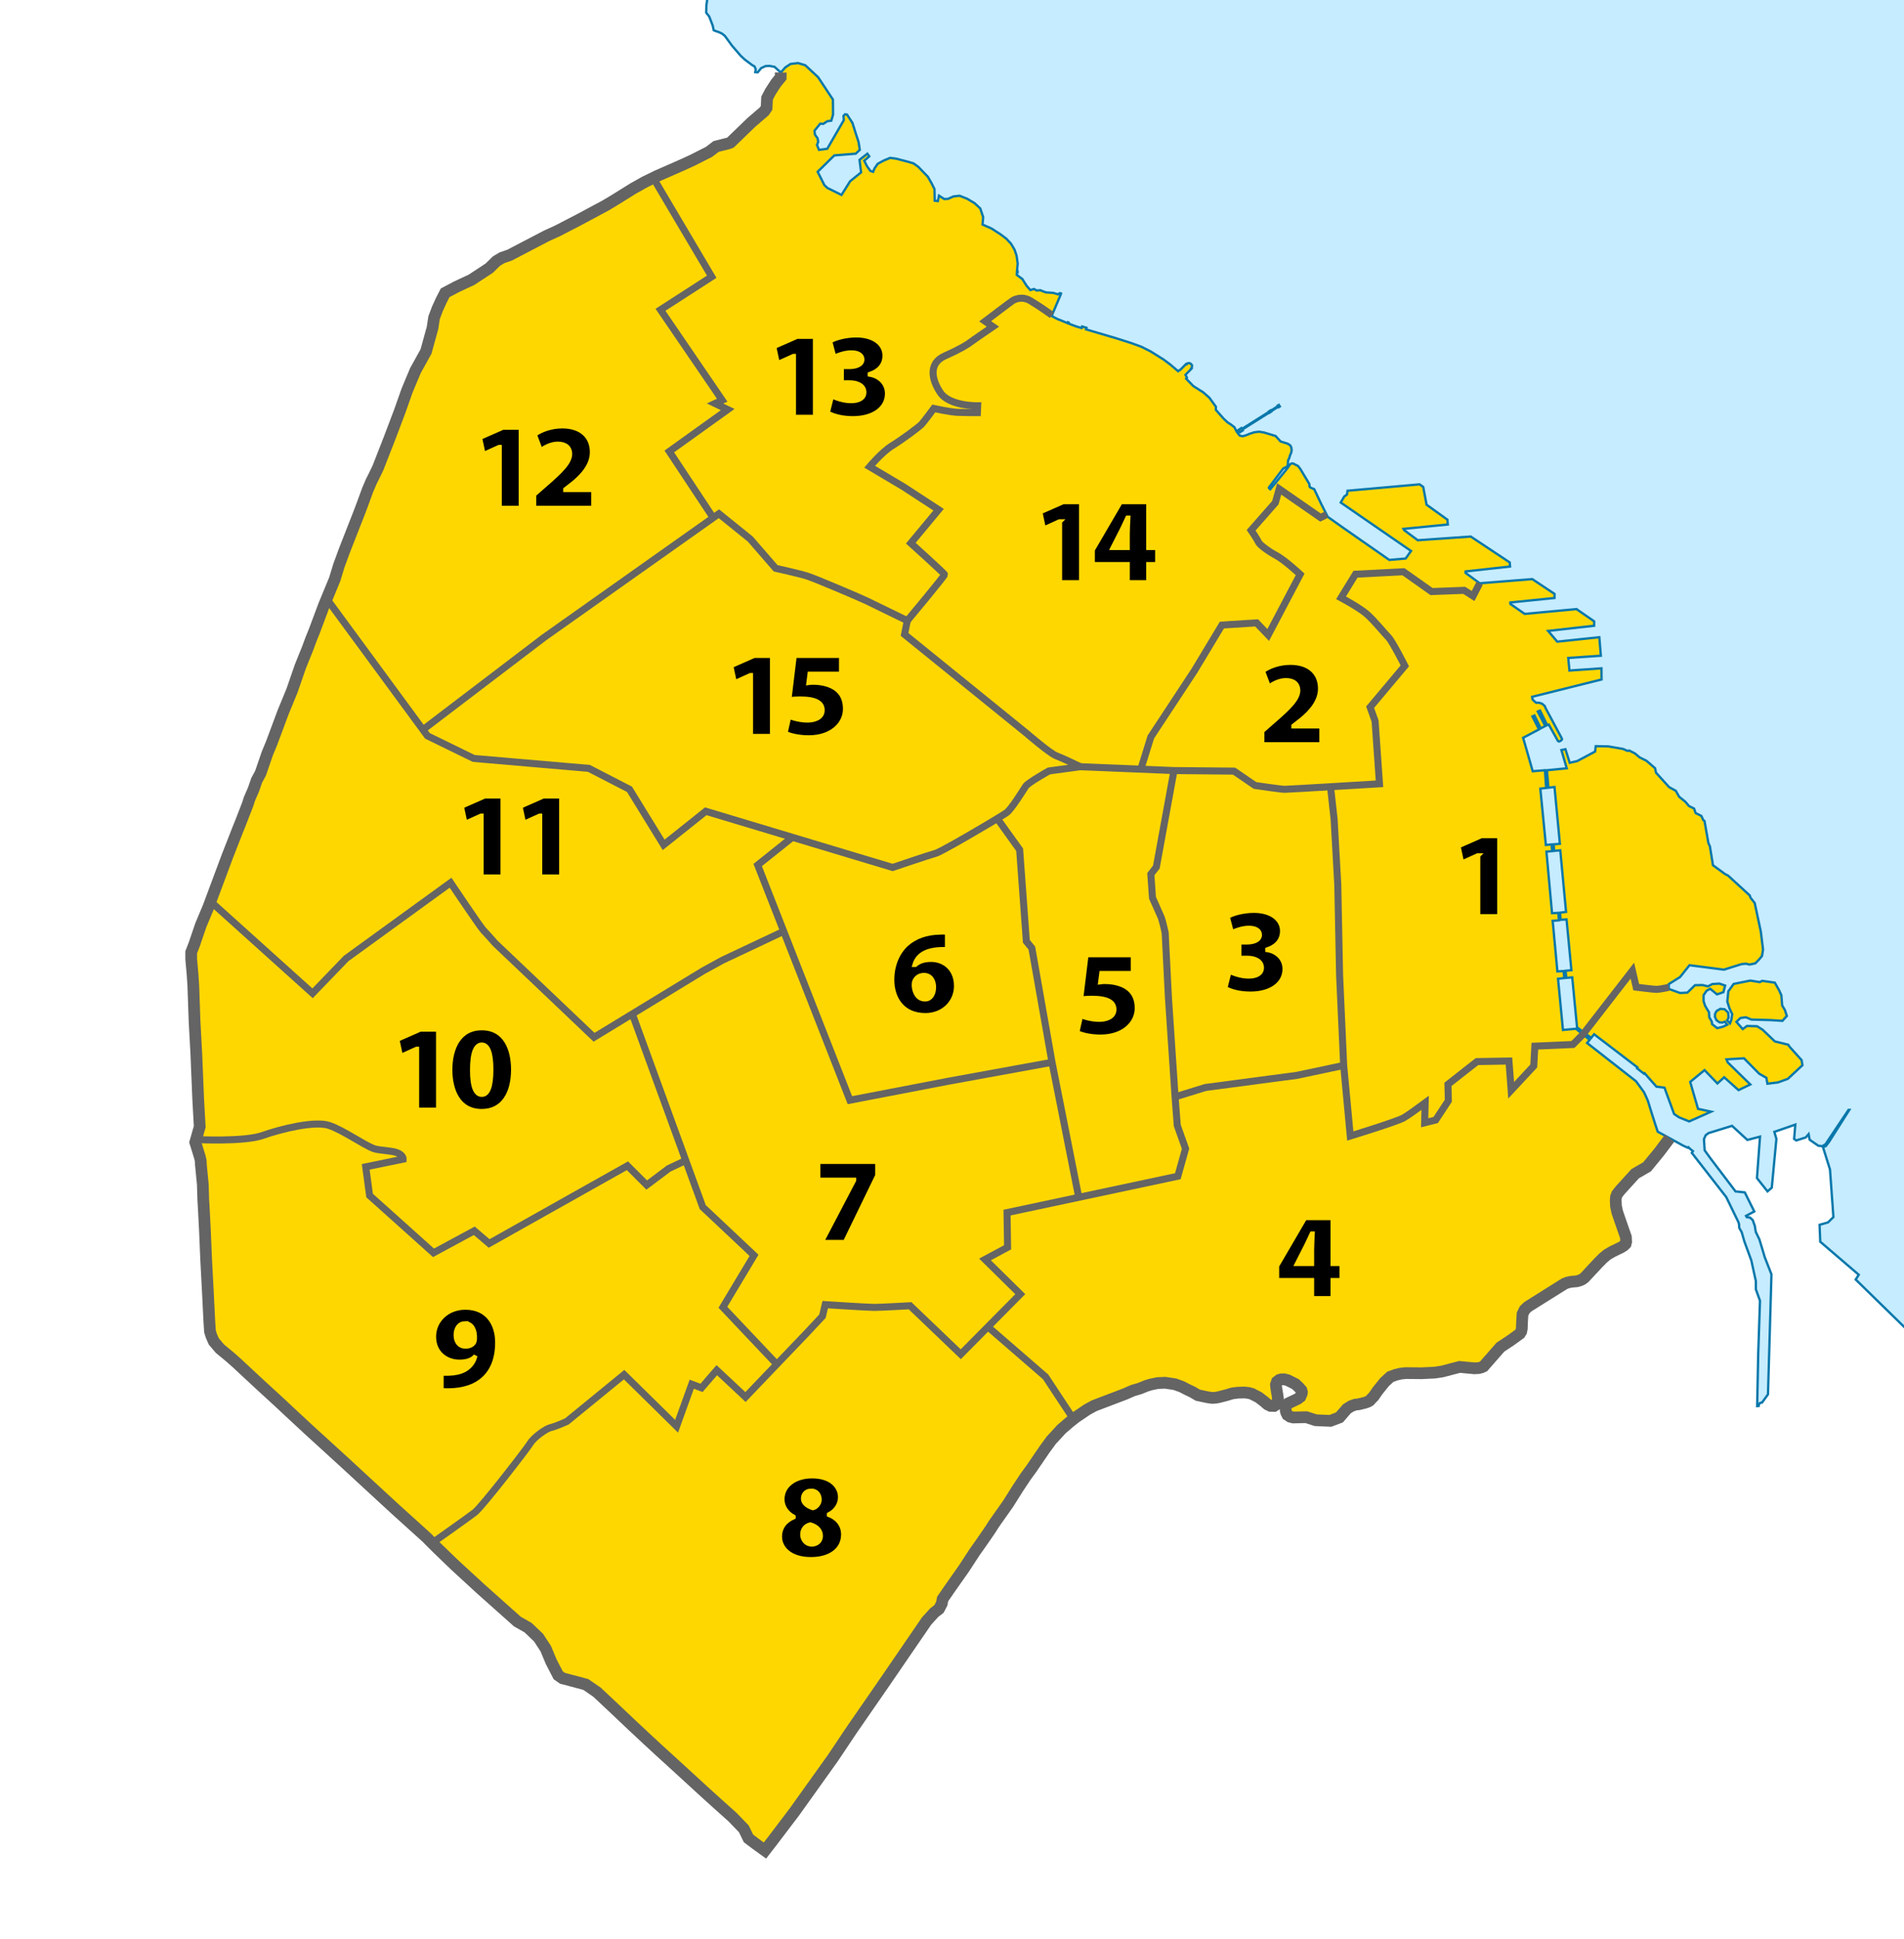 <?xml version="1.0" encoding="UTF-8" standalone="no"?>
<svg
   version="1.1"
   id="Buenos_Aires"
   x="0px"
   y="0px"
   width="1151.934px"
   height="1172.888px"
   viewBox="0 0 1151.934 1172.888"
   enable-background="new 0 0 1151.934 1172.888"
   xml:space="preserve"
   sodipodi:docname="Elecciones_CABA_2019.svg"
   inkscape:version="1.1 (c68e22c387, 2021-05-23)"
   xmlns:inkscape="http://www.inkscape.org/namespaces/inkscape"
   xmlns:sodipodi="http://sodipodi.sourceforge.net/DTD/sodipodi-0.dtd"
   xmlns="http://www.w3.org/2000/svg"
   xmlns:svg="http://www.w3.org/2000/svg"
   xmlns:rdf="http://www.w3.org/1999/02/22-rdf-syntax-ns#"
   xmlns:cc="http://creativecommons.org/ns#"
   xmlns:dc="http://purl.org/dc/elements/1.1/"><defs
   id="defs283">
	
	
</defs><sodipodi:namedview
   pagecolor="#ffffff"
   bordercolor="#666666"
   borderopacity="1"
   objecttolerance="10"
   gridtolerance="10"
   guidetolerance="10"
   inkscape:pageopacity="0"
   inkscape:pageshadow="2"
   inkscape:window-width="1366"
   inkscape:window-height="705"
   id="namedview281"
   showgrid="false"
   inkscape:zoom="0.4024255"
   inkscape:cx="396.34665"
   inkscape:cy="600.11108"
   inkscape:window-x="-8"
   inkscape:window-y="-8"
   inkscape:window-maximized="1"
   inkscape:current-layer="g1268"
   inkscape:document-rotation="0"
   inkscape:pagecheckerboard="0" />










<g
   id="g1018"
   inkscape:label="Comunas"><path
     inkscape:label="Comuna 15"
     style="fill:#ffd700;fill-opacity:1;stroke:#ffd700;stroke-opacity:1"
     d="m 453.928,326.025 -19,-15.33 -3.449,2.441 -52.881,37.42 -49.67,35.139 -73.061,55.621 2.73,3.709 28,13.67 69.67,6 22.27,11.461 2.291,1.18 20.689,33.619 25.49,-20.318 52.391,15.75 60.66,18.24 c 0,0 22.899,-7.76 25.859,-8.5 2.951,-0.74 21.791,-11.82 21.791,-11.82 0,0 9.198,-5.34 15.648,-9.25 v -0.01 c 2.69,-1.63 4.911,-3.02 5.781,-3.67 2.95,-2.22 9.969,-13.671 11.449,-15.891 1.479,-2.21 14.041,-9.23 14.041,-9.23 l 18.969,-2.561 c 0,0 -10.999,-5.34 -14.668,-6.67 -3.66,-1.33 -18,-13.67 -18,-13.67 l -42.352,-34.299 -31.311,-25.361 1.66,-8.34 c 0,0 -22,-10.66 -24.66,-12 -2.67,-1.33 -30.67,-13.33 -36,-15 -5.34,-1.66 -19.001,-4.662 -19.001,-4.662 z"
     id="path52"
     inkscape:connector-curvature="0"
     sodipodi:nodetypes="cccccccccccccccccccccccccccccccc"><title
       id="title909">Comuna 15</title></path><path
     style="fill:#ffd700;fill-opacity:1;stroke:#ffd700;stroke-opacity:1"
     inkscape:label="Comuna 14"
     id="path44"
     d="m 799.318,304.716 3.28,6.47 -3.67,1.84 -25,-17.33 -2.33,8.33 -14.67,16.67 c 0,0 3.67,5.33 4.34,7 0.66,1.66 6,5.66 11,8.33 5,2.67 14.33,11.33 14.33,11.33 l -19.33,36.67 -7,-7.33 -21,1.33 -16.67,27.67 -26.33,40 -6.05,19.5 v 0.01 l -36.62,-1.51 c 0,0 -11,-5.34 -14.67,-6.67 -3.66,-1.33 -18,-13.67 -18,-13.67 l -42.35,-34.3 -31.311,-25.36 1.66,-8.34 c 0,0 22.71,-27.18 22.53,-27.9 -0.18,-0.72 -20.41,-18.97 -20.41,-18.97 l 16.8,-20.22 -21.31,-13.91 -20.41,-12.1 c 0,0 7.4,-8.85 13.54,-12.65 6.14,-3.79 16.44,-11.37 18.06,-13.18 1.63,-1.81 7.23,-9.39 7.23,-9.39 0,0 9.93,2.17 14.45,2.35 4.511,0.18 11.921,0.18 11.921,0.18 l 0.18,-4.16 c 0,0 -16.98,0.36 -22.58,-7.94 -5.6,-8.31 -7.04,-17.88 2.71,-22.22 9.75,-4.33 13.91,-7.04 15.53,-8.31 1.63,-1.26 13.55,-9.39 13.55,-9.39 l -4.7,-3.25 c 0,0 15.71,-11.92 16.62,-12.46 0.9,-0.54 5.42,-3.07 10.65,0 5.239,3.07 13.189,8.75 13.189,8.75 l 0.03,0.63 2.1,1.13 1.811,0.91 0.319,0.04 5.12,2.13 0.221,-0.53 0.43,0.17 -0.2,0.55 4.95,1.85 3.14,0.92 0.28,-0.94 2.67,0.79 -0.29,0.97 17.98,5.29 9.38,2.99 6.14,2.23 5.53,2.79 7.939,4.96 3.95,2.96 4.82,4.09 0.6,-0.57 0.5,-0.11 3.72,-3.72 0.28,0.2 0.74,-0.64 1,-0.07 0.92,0.47 0.61,0.8 0.02,1.01 -0.5,0.89 0.2,0.17 -3.67,3.75 0.88,1.65 -0.48,0.67 4.36,4.48 5.91,3.72 3.76,3.29 3.98,5.46 -0.011,1.9 4.69,5.33 2.42,2.27 1.98,1.26 2.12,1.62 1.229,2.46 0.37,0.51 1.34,-0.88 -0.5,-0.39 1.78,-1.16 0.35,0.51 16.38,-10.33 -0.1,-0.19 0.939,-0.65 0.12,0.19 0.4,-0.21 4.02,-2.58 -0.17,-0.3 0.73,-0.46 0.61,0.96 -0.73,0.46 -0.21,-0.3 -4.43,2.78 0.12,0.19 -0.99,0.63 -0.061,-0.14 -16.449,10.34 0.319,0.5 -1.55,1.01 -0.32,-0.52 -1.38,0.84 0.61,0.84 0.79,0.98 1.72,0.41 2.15,-0.61 2.01,-0.84 2.87,-0.95 2.899,-0.36 2.971,0.46 2.72,0.82 4.38,1.31 3.021,3.33 4.17,1.28 1.62,1.03 0.67,1.25 0.22,1.38 -0.2,1.66 -0.78,1.8 -0.529,1.74 -0.65,1.35 -0.19,2.84 -0.27,0.58 -0.88,0.68 -0.72,0.35 -0.391,0.05 -0.609,0.51 c -2.853,3.775 -5.694,7.559 -8.551,11.33 l 0.131,0.48 0.72,0.58 10.17,-12.47 1.67,-2.41 0.67,-0.59 0.73,-0.18 0.67,0.12 2.89,1.48 1.34,1.74 5.29,8.79 0.28,0.75 -0.021,0.97 0.4,0.62 1.47,0.75 0.99,0.33 z"
     inkscape:connector-curvature="0"
     sodipodi:nodetypes="cccccccsccccccccccccccsccccccccccccccccccccccccccccccccccccccccccccccccccccccccccccccccccccccccccccccccccccccccccccccccccccccccccccccccccccccccccccccccc"><title
       id="title4839">Comuna 14</title></path><path
     style="fill:#ffd700;fill-opacity:1;stroke:#ffd700;stroke-opacity:1"
     d="m 482.838,38.146 -4.529,0.529 -3.17,2.08 -2.771,3.109 -0.039,2.91 -2.76,3.361 -3.461,5.33 -2.029,3.879 -0.279,5.891 -1.432,2.1 -7.809,6.699 -12.58,12.16 -1.23,0.5 -7.471,1.871 -4.299,3.27 -9.781,4.971 -6.049,2.779 -15.93,6.99 -2.012,0.99 35.391,59.789 -31,20 4.74,6.951 22.541,32.99 10.049,14.729 -4.33,2 7.67,3.67 -35.34,25.33 26.551,40.111 3.449,-2.441 19,15.33 15.34,17.67 c 0,0 13.66,3 19,4.66 5.33,1.67 33.33,13.67 36,15 2.66,1.34 24.66,12 24.66,12 0,0 22.709,-27.18 22.529,-27.9 -0.18,-0.72 -20.408,-18.969 -20.408,-18.969 l 16.799,-20.221 -21.311,-13.91 -20.408,-12.1 c 0,0 7.399,-8.85 13.539,-12.65 6.14,-3.79 16.441,-11.37 18.061,-13.18 1.63,-1.81 7.229,-9.391 7.229,-9.391 0,0 9.931,2.172 14.451,2.352 4.511,0.18 11.92,0.18 11.92,0.18 l 0.182,-4.16 c 0,0 -16.98,0.361 -22.58,-7.939 -5.6,-8.31 -7.041,-17.881 2.709,-22.221 9.75,-4.33 13.911,-7.041 15.531,-8.311 1.63,-1.26 13.549,-9.389 13.549,-9.389 l -4.699,-3.25 c 0,-10e-6 15.709,-11.921 16.619,-12.461 0.9,-0.54 5.42,-3.07 10.65,0 5.239,3.07 13.189,8.75 13.189,8.75 l 5.209,-12.311 0.24,-0.77 -0.471,-0.189 -0.311,0.01 -0.33,0.18 -0.309,0.461 -0.441,0.019 -2.869,-0.859 -4.439,-0.291 -3.41,-1.32 -2.17,0.17 -1.58,-0.889 -2.209,0.639 -2.221,-2.52 -2.641,-4.18 -3.371,-2.5 0.07,-1.551 0.41,0.019 v -0.318 -0.32 l -0.359,-0.019 0.439,-4.682 -0.689,-4.818 -1.189,-3.49 -2.131,-3.631 -2.898,-3.109 -3.471,-2.6 -5.561,-3.58 -5.33,-2.34 0.381,-4.471 -1.75,-5.25 -3.49,-3.24 -4.48,-2.641 -4.52,-1.789 -3.699,0.379 -3.371,1.49 -2.26,0.09 -3.16,-2.049 -0.68,3.289 -1.91,-0.219 -0.129,-7.031 -1.791,-3.58 -2.029,-3.539 -0.191,-0.34 -5.889,-6.09 -2.84,-2.01 -3.33,-0.98 -6.99,-1.83 -3.75,-0.51 -3.92,1.619 -3.66,2 -1.881,2.73 -0.85,2.09 -1.01,-0.33 -0.65,-0.221 -2.01,-2.779 -1.699,-3.369 3.02,-2.682 -1.15,-1.58 -4.73,3.711 0.941,7.59 -6.611,5.33 -5.24,8.301 -8.488,-4.191 -1.861,-1.729 -4.061,-8.07 10.051,-9.91 12.93,-1.031 2.51,-2.34 -0.76,-4.77 -2.01,-6.141 -1.66,-5.328 -3.34,-5.111 -1.221,-0.129 -0.898,0.979 0.219,2.512 -10.029,17.35 -2.92,0.4 -2.061,0.238 -1.23,-2.898 0.73,-1.961 -0.35,-2.08 -1.609,-2.27 -0.26,-2.381 3.469,-4.25 1.791,0.15 2.49,-1.609 2.379,-0.32 1.09,-3.68 -0.08,-9.09 -8.98,-13.551 -7.76,-7.209 z"
     id="path58"
     inkscape:connector-curvature="0"
     inkscape:label="Comuna 13"><title
       id="title912">Comuna 13</title></path><path
     style="fill:#ffd700;fill-opacity:1;stroke:#ffd700;stroke-opacity:1"
     d="m 395.207,107.566 -5.229,2.561 -6.971,3.92 -10.311,6.43 -6.148,3.699 -8.65,4.65 -7.541,4.039 -12.959,6.701 -6.75,3.08 -22.35,11.67 -4.531,1.549 -3.379,2 -4.4,4.311 -10.711,7.029 -9.109,4.262 -6.84,3.619 -2.371,4.6 -2.309,5.09 -2.041,5.4 -0.91,6.051 -3.949,14.34 -6.41,11.561 -5.061,12.078 -4.51,12.771 -6.43,16.949 -6.699,17.131 -2.211,4.559 -1.84,3.67 -0.709,1.67 -1.471,3.441 -2.871,7.83 -2.299,6.109 -3.58,9.119 -5.49,14.041 -3.199,8.76 -2.432,8.01 -4.889,11.84 58.219,79.211 73.061,-55.621 49.67,-35.139 52.881,-37.42 -26.551,-40.111 35.34,-25.33 -7.67,-3.67 4.33,-2 -10.049,-14.729 -22.541,-32.99 -4.74,-6.951 31,-20 z"
     id="polygon78"
     inkscape:connector-curvature="0"
     inkscape:label="Comuna 12"><title
       id="title930">Comuna 12</title></path><path
     style="fill:#ffd700;fill-opacity:1;stroke:#ffd700;stroke-opacity:1"
     d="m 197.648,362.105 -1.621,3.92 -2.99,7.99 -2.779,7.42 -2.16,5.371 -2.08,5.629 -2.049,5.041 -2.311,5.779 -5.01,14.471 -5.451,13.25 -4,10.76 -2.92,7.799 -2.58,6.23 -3.469,10.111 -0.631,1.809 -2.32,4.281 -1.91,5.52 -2.479,5.75 -0.98,3.08 -4.609,11.879 -1.451,3.57 -6.311,16.121 -10.17,27.27 61.73,55.57 20.32,-21.061 63.17,-45.811 c 0,0 18.099,26.97 19.949,28.82 1.85,1.84 7.021,7.75 7.021,7.75 l 10.389,9.881 49.461,47.02 23.15,-14.1 30.83,-18.781 12.139,-7.389 11.461,-6.281 37.15,-17.529 -15.73,-40.1 20.99,-16.76 -52.391,-15.75 -25.49,20.318 -20.689,-33.619 -2.291,-1.18 -22.27,-11.461 -69.67,-6 -28,-13.67 -2.73,-3.709 z"
     id="polygon74"
     inkscape:connector-curvature="0"
     inkscape:label="Comuna 11"><title
       id="title978">Comuna 11</title></path><path
     style="fill:#ffd700;fill-opacity:1;stroke:#ffd700;stroke-opacity:1"
     d="m 272.588,533.857 -63.17,45.811 -20.32,21.059 -61.73,-55.57 -1.229,3.289 -4.621,11.01 -3.959,11.602 -1.891,4.869 0.01,4.17 0.82,9.16 0.449,6.881 0.771,21.738 1.039,19.121 0.42,10.029 0.721,17.451 0.939,16.959 -2.221,7.74 c 0,0 28.981,1.52 40.311,-2.48 11.34,-4 31.67,-9 40.34,-6 6.55,2.27 15,7.77 21.48,11.33 2.09,1.15 3.97,2.1 5.52,2.67 2.85,1.05 10.28,1.12 13.66,2.33 4.14,1.48 4,4 4,4 l -22.66,4.67 2.33,17.33 38.67,34.67 24.66,-13.34 9,7.67 38.109,-21.41 45.561,-25.59 11.67,11.67 13.33,-10 10.281,-4.859 -32.32,-88.609 -23.15,14.1 -49.461,-47.02 -10.389,-9.881 c 0,0 -5.171,-5.909 -7.021,-7.748 -1.85,-1.85 -19.949,-28.82 -19.949,-28.82 z"
     id="polygon86"
     inkscape:connector-curvature="0"
     inkscape:label="Comuna 10"><title
       id="title921">Comuna 10</title></path><path
     style="fill:#ffd700;fill-opacity:1;stroke:#ffd700;stroke-opacity:1"
     d="m 193.297,679.793 c -10.007,-0.257 -25.155,3.654 -34.369,6.904 -11.33,4 -40.311,2.48 -40.311,2.48 l -0.469,1.639 2.74,8.871 0.549,2.299 0.1,2.461 1.16,11.83 0.281,9.32 0.439,7.619 0.561,10.93 0.76,17.871 1.141,21.58 0.75,15.229 0.42,6.42 0.799,2.561 0.43,0.99 1.07,2.479 3.75,4.42 5.881,4.84 4.439,3.92 2.01,1.893 12.24,11.357 11.59,10.631 6.27,5.869 11.23,10.422 21.541,19.648 19.5,17.98 11.408,10.52 18.99,17.15 1.311,1.34 1.93,1.92 c 0,0 21.49,-15.16 25.83,-18.49 4.33,-3.34 31.66,-38.67 33.66,-42 2,-3.34 9.34,-8.67 12.34,-9.34 3,-0.66 9.66,-3.66 9.66,-3.66 l 34.67,-28.34 31.75,31.23 9.16,-25.43 5.92,2.219 9.23,-10.719 17.369,16.25 18.961,-19.811 -32.641,-34.49 18.85,-31.4 -31.039,-29.18 -10.279,-28.189 -10.281,4.859 -13.33,10 -11.67,-11.67 -45.561,25.59 -38.109,21.41 -9,-7.67 -24.66,13.34 -38.67,-34.668 -2.33,-17.33 22.66,-4.67 c 0,0 0.14,-2.52 -4,-4 -3.38,-1.21 -10.81,-1.28 -13.66,-2.33 -1.55,-0.57 -3.43,-1.52 -5.52,-2.67 -6.48,-3.559 -14.93,-9.059 -21.48,-11.33 -1.626,-0.562 -3.661,-0.845 -5.971,-0.904 z"
     id="polygon76"
     inkscape:connector-curvature="0"
     inkscape:label="Comuna 9"><title
       id="title984">Comuna 9</title></path><path
     style="fill:#ffd700;fill-opacity:1;stroke:#ffd700;stroke-opacity:1"
     d="m 497.605,796.027 -10,10.67 -17.611,18.4 -18.959,19.811 -17.373,-16.252 -9.229,10.721 -5.92,-2.221 -9.16,25.43 -31.75,-31.229 -34.67,28.34 c 0,0 -6.66,3 -9.66,3.66 -3,0.67 -10.34,6 -12.34,9.34 -2,3.33 -29.33,38.66 -33.66,42 -4.34,3.33 -25.83,18.49 -25.83,18.49 l 3.4,3.389 10.51,10.121 1.85,1.709 13.59,12.48 22.23,19.811 6.449,3.65 6.32,6.02 4.359,6.641 3.291,7.869 4.279,8.301 2.59,1.811 14.131,3.75 2.279,1.57 4.48,3.1 10.66,10 10.709,10.131 10.201,9.51 6.48,5.99 5.578,5.07 6.951,6.35 14.199,13.02 8.111,7.34 9.059,8.101 6.891,7.129 2.801,5.789 4.379,3.301 5.59,4.031 4.67,-6.031 13.131,-17.311 23.359,-32.689 9.801,-14.65 1.49,-2.228 19.699,-28.471 14.77,-21.561 10.842,-15.82 4.66,-5.131 2.861,-2.199 1.699,-3.26 0.52,-2.771 4.541,-6.578 8.299,-11.812 6.031,-9.238 0.459,-0.689 4.51,-6.391 4.99,-7.25 2.131,-3.359 8.65,-12.281 5.947,-9.438 4.701,-7.07 3.57,-4.891 4.52,-6.631 3.279,-4.811 4.08,-5.58 6.201,-6.729 4.74,-4.07 2.479,-1.98 -16.84,-25.549 -34.908,-30.242 -16.42,16.57 -30.67,-29.33 c 0,0 -17.67,1 -21.67,1 -4,0 -29.66,-1.67 -29.66,-1.67 z"
     id="path56"
     inkscape:connector-curvature="0"
     inkscape:label="Comuna 8"
     sodipodi:nodetypes="ccccccccccccccccccccccccccccccccccccccccccccccccccccccccccccccccccccccccccscc"><title
       id="title970">Comuna 8</title></path><path
     style="fill:#ffd700;fill-opacity:1;stroke:#ffd700;stroke-opacity:1"
     d="m 474.139,563.246 -37.15,17.531 -11.461,6.279 -12.139,7.391 -30.83,18.779 32.32,88.609 10.279,28.189 31.039,29.18 -18.85,31.4 32.641,34.49 17.609,-18.4 10,-10.67 1.67,-7 c 0,0 25.66,1.67 29.66,1.67 4,0 21.67,-1 21.67,-1 l 30.67,29.33 16.42,-16.57 19.58,-19.76 -21.34,-21 13.67,-7.34 -0.33,-21 43.381,-9.23 v -0.01 l -16.17,-81.648 -62.811,11.449 -59.471,11.459 z"
     id="polygon54"
     inkscape:connector-curvature="0"
     inkscape:label="Comuna 7"><title
       id="title964">Comuna 7</title></path><path
     style="fill:#ffd700;fill-opacity:1;stroke:#ffd700;stroke-opacity:1"
     inkscape:label="Comuna 6"
     id="path60"
     d="m 631.238,612.816 5.24,29.65 -62.81,11.449 -59.47,11.46 -40.06,-102.129 -15.73,-40.1 20.99,-16.76 60.66,18.24 c 0,0 22.9,-7.76 25.86,-8.5 2.95,-0.74 21.791,-11.82 21.791,-11.82 0,0 9.199,-5.34 15.649,-9.25 l 13.54,18.85 4.061,55.42 3.319,4.06 z"
     inkscape:connector-curvature="0"><title
       id="title4858">Comuna 6</title></path><path
     style="fill:#ffd700;fill-opacity:1;stroke:#ffd700;stroke-opacity:1"
     d="m 653.598,463.695 -18.969,2.561 c 0,0 -12.562,7.02 -14.041,9.23 -1.48,2.22 -8.499,13.671 -11.449,15.891 -0.87,0.65 -3.091,2.04 -5.781,3.67 v 0.01 l 13.541,18.85 4.061,55.42 3.318,4.061 6.961,39.43 5.24,29.65 16.17,81.648 59.949,-12.76 4.67,-16.66 -5,-14 -1.34,-17.34 -4,-59.66 -2,-39.67 c 0,0 -1.66,-7.33 -2.33,-9 -0.67,-1.67 -5.33,-12 -5.33,-12 l -1,-14.33 3.33,-4.34 10.67,-58.33 -20.049,-0.82 z"
     id="polygon48"
     inkscape:connector-curvature="0"
     inkscape:label="Comuna 5"><title
       id="title958">Comuna 5</title></path><path
     inkscape:connector-curvature="0"
     id="path12"
     d="m 987.598,587.025 -29.109,37.549 4.199,3.131 1.76,-2.199 9.262,7.068 16.961,12.961 -0.25,0.539 4.197,3.291 0.371,-0.301 7.16,8.121 4.869,0.6 5.83,15.939 2.98,2.01 6.129,2.48 13.271,-5.891 -7.92,-1.711 -4.721,-16.289 8.68,-7.131 7.791,8.062 4.08,-3.73 8.68,7.77 7.15,-3.42 -13.66,-13.34 -0.76,-1.859 10.59,-0.619 9.189,9.309 4.34,2.48 0.641,3.568 6.379,-0.777 6,-2.17 8.81,-8.23 -0.51,-3.1 -7.412,-8.223 -0.631,-1.078 -8.17,-2.021 -7.279,-6.979 -3.449,-2.172 -6.119,-0.158 -2.562,1.869 -3.818,-4.35 2.42,-2.33 3.32,-0.461 3.318,1.4 5.74,0.148 5.75,0.16 7.269,0.461 2.682,-2.939 -1.15,-3.58 -1.66,-2.779 -0.51,-6.211 -1.399,-3.1 -2.551,-4.5 -7.66,-1.092 -1.41,0.781 -5.738,-0.93 -10.08,2.01 -3.221,4.459 -0.641,6.18 1.279,4.102 1.68,3.568 -0.51,3.41 -0.82,2.143 -1.738,-1.82 0.881,-1.58 -0.25,-3.131 -2.15,-2.029 -2.561,-0.229 -2.25,1.289 -0.92,1.619 -0.131,1.869 0.932,2.08 1.84,1.291 1.74,0.15 1.469,-0.531 1.471,1.82 -2.551,1.201 -3.5,0.889 -3.139,-2.459 -0.07,-1.271 -0.861,-1.648 -0.729,-1.111 -0.18,-3.139 -1.25,-2.021 -1.15,-2.01 -0.859,-2.648 -0.02,-3.621 1.809,-2.689 2.211,-1.189 4.109,3.381 3.861,-1.32 0.09,-0.34 0.238,-0.91 0.731,-2.76 -3.481,-1.191 -4.34,0.291 -2.561,1.391 -3.279,-0.811 -4.59,0.1 -4.6,4.48 -4.432,0.229 -6.818,-2.471 v -0.93 c 0,0 -5.701,1.211 -7.361,1.211 -1.67,0 -12.34,-1.33 -12.34,-1.33 z m -74.672,54.672 -19.33,0.33 c 0,0 -1.111,0.87 -2.881,2.24 -3.52,2.74 -9.638,7.519 -14.699,11.529 l 0.25,9.9 -7.67,11.66 -6.67,1.67 0.299,-12.041 c -4.49,3.34 -10.519,7.621 -12.959,9.041 -4,2.33 -32.332,10.998 -32.338,11 v -0.002 l -4,-42.67 -28.33,6 -55.33,7.34 -18.34,5.66 1.34,17.34 5,14 -4.67,16.66 -59.949,12.76 v 0.01 l -43.381,9.23 0.33,21 -13.67,7.34 21.34,21 -19.58,19.76 34.91,30.24 16.84,25.551 1.27,-1.01 7.031,-4.75 4.289,-2.34 18.811,-7.16 4.52,-1.99 4.131,-1.221 4.279,-1.709 2.58,-0.771 3.99,-0.818 4.51,-0.211 5.9,0.881 4.141,1.459 3.369,1.75 3.15,1.5 3.279,1.92 5.971,1.281 2.641,0.369 2.09,-0.1 2.049,-0.371 4.9,-1.279 3.1,-0.949 3.16,-0.432 4.33,-0.148 2.57,0.299 1.971,0.551 4.049,2.09 2.395,1.826 0.002,0.006 0.74,0.568 2.209,1.891 1.75,0.859 2.223,0.061 1.357,-0.891 0.682,-1.559 0.301,-1.98 -0.301,-2.041 -0.65,-3.879 -0.279,-2.52 0.609,-1.791 1.359,-1.061 1.16,-0.35 1.711,-0.062 2.27,0.541 2.09,1.051 2.602,1.318 2.08,1.941 1.539,1.76 0.311,1.1 -0.141,1.012 -0.83,1.898 -1.68,1.271 -5.66,2.68 -1.01,0.99 -0.5,1.639 0.01,1.74 0.34,1.25 0.689,1.371 1.59,1.039 1.91,0.5 2.57,-0.06 5.311,-0.131 5.75,1.84 8.83,0.4 5.49,-2.059 4.52,-5.23 2.59,-1.621 2.439,-0.889 2.17,-0.26 3.58,-0.861 1.84,-0.629 1.08,-0.621 2.562,-2.67 2.27,-3.289 4.299,-5.371 3.473,-3.15 3.379,-1.25 3,-0.688 2.93,-0.301 9.531,0.08 7.85,-0.359 1.859,-0.271 2.83,-0.439 10.51,-2.75 8.871,0.84 2.66,-0.139 1.607,-0.4 1.352,-0.6 6.24,-7.111 3.949,-4.529 6.102,-4.041 5.67,-4.078 0.84,-1.369 0.34,-1.75 0.18,-4.432 0.262,-4.311 1.277,-2.619 1.932,-1.852 5.551,-3.479 16.639,-10.43 1.881,-0.74 2.279,-0.471 3.27,-0.27 2.102,-0.621 1.389,-0.68 1.141,-0.85 8.34,-8.939 2.92,-2.951 2.6,-2.148 3.311,-1.922 4.689,-2.25 1.852,-1.1 1.209,-1.17 0.32,-1.33 -0.141,-2.779 -4.199,-12.061 -1.07,-3.139 -0.74,-3.561 -0.16,-3.5 0.17,-2 0.65,-1.68 1.76,-2.281 9.221,-10.139 7.16,-4.131 7.24,-8.82 6.42,-8.49 -7.231,-3.969 -1.24,-3.76 -2.061,-6.4 -2.68,-8.65 -2.27,-5.01 -4.85,-6.66 -29.602,-23.131 1.551,-1.93 -4.061,-3.26 -6.1,6.1 -23,1 -0.67,12 -13.66,14.66 z"
     style="fill:#ffd700;fill-opacity:1;stroke:#ffd700;stroke-opacity:1"
     inkscape:label="Comuna 4"
     sodipodi:nodetypes="ccccccccccccccccccccccccccccccccccccccccccccccccccccccccccccccccccccccccccccccccccccccccccccccccccccccscccccccccccccccccccccccccccccccccccccccccccccccccccccccccccccccccccccccccccccccccccccccccccccccccccccccccccccccccccccccccccccccccccccccccccccccccccccccccccccccccccccccc"><title
       id="title952">Comuna 4</title></path><path
     style="fill:#ffd700;fill-opacity:1;stroke:#ffd700;stroke-opacity:1"
     d="m 777.268,477.355 c -2.34,0 -18,-2.33 -18,-2.33 l -12.67,-8.67 -36.33,-0.33 -10.67,58.33 -3.33,4.34 1,14.33 c 0,0 4.66,10.33 5.33,12 0.67,1.67 2.33,9 2.33,9 l 2,39.67 4,59.66 18.34,-5.66 55.33,-7.34 28.33,-6 -2.449,-54.35 v -0.08 l -1.111,-54.959 -2.219,-39.531 -2.17,-19.631 c -13.43,0.798 -26.59,1.551 -27.71,1.551 z"
     id="polygon40"
     inkscape:connector-curvature="0"
     inkscape:label="Comuna 3"
     sodipodi:nodetypes="sccccccscccccccccccs"><title
       id="title943">Comuna 3</title></path><path
     style="fill:#ffd700;fill-opacity:1;stroke:#ffd700;stroke-opacity:1"
     inkscape:label="Comuna 2"
     id="path34"
     d="m 913.418,340.156 0.18,2.47 -26.91,2.97 -0.03,0.87 8.551,6.29 -3.98,7.71 -5.38,-3.44 -19.75,0.75 -17,-12 -29,1.5 -8.75,14.25 c 0,0 11.25,6 15.75,10 4.5,4 10.75,11.75 13,14 2.25,2.25 9.83,17.17 9.83,17.17 l -21,25 3,8.33 2.67,38 c 0,0 -14.97,0.91 -29.62,1.77 -13.43,0.8 -26.59,1.56 -27.71,1.56 -2.34,0 -18,-2.33 -18,-2.33 l -12.67,-8.67 -36.33,-0.33 -20.05,-0.82 v -0.01 l 6.05,-19.5 26.33,-40 16.67,-27.67 21,-1.33 7,7.33 19.33,-36.67 c 0,0 -9.33,-8.66 -14.33,-11.33 -5,-2.67 -10.34,-6.67 -11,-8.33 -0.67,-1.67 -4.34,-7 -4.34,-7 l 14.67,-16.67 2.33,-8.33 25,17.33 3.67,-1.84 0.7,1.38 9.24,6.55 28.02,19.53 9.88,-0.87 3.25,-4.55 -42.52,-29.3 2.14,-3.68 1.63,-1.14 0.33,-2.31 43.58,-3.87 2.22,1.57 2.03,10.75 12.62,9.06 0.229,2.91 -26.819,2.65 0.42,0.76 8.2,6.1 32.069,-2.23 z"
     inkscape:connector-curvature="0"><title
       id="title4837">Comuna 2</title></path><path
     style="fill:#ffd700;fill-opacity:1;stroke:#ffd700;stroke-opacity:1"
     d="m 807.146,495.436 2.221,39.531 1.111,54.959 v 0.08 l 2.449,54.35 4,42.67 c 0,0 28.34,-8.67 32.34,-11 2.44,-1.42 8.471,-5.701 12.961,-9.041 l -0.301,12.041 6.67,-1.67 7.67,-11.66 -0.25,-9.9 c 5.06,-4.009 11.18,-8.789 14.701,-11.529 1.77,-1.37 2.879,-2.24 2.879,-2.24 l 19.33,-0.33 1.34,17.66 13.66,-14.66 0.67,-12 23,-1 6.1,-6.1 -1,-0.801 -3.26,-2.619 -7.84,0.721 -2.98,-30.93 3.811,-0.48 -0.48,-4.18 -3.719,0.18 -2.85,-30.609 3.84,-0.281 c -0.14,-1.507 -0.293,-3.013 -0.441,-4.52 l -3.789,0.199 c -1.079,-12.404 -2.233,-24.801 -3.381,-37.199 l 3.5,-0.34 v -0.01 l -0.43,-4.021 -3.42,0.301 -3.35,-34.051 3.539,-0.398 -0.76,-10.721 -7.379,0.6 -5.801,-20.23 9.59,-5.078 -3.959,-7.83 1.229,-0.561 3.801,7.76 2.721,-1.41 -4.521,-8.77 1.369,-0.561 4.342,8.82 0.939,-0.381 5.561,9.961 0.641,0.289 0.91,-0.359 0.809,-0.709 0.061,-0.621 -9.92,-18.551 -0.471,-1.219 -1.568,-1.359 -1.852,-0.641 -1.809,-0.019 -0.66,-0.461 -1.541,-1.5 -0.199,-1.6 c 13.995,-3.498 27.993,-6.983 41.99,-10.471 l -0.07,-6.74 -19.359,1.34 -0.73,-7.609 19.721,-1.34 -0.92,-11.209 -16.541,1.75 h -0.01 l -8.889,0.949 -0.803,-0.949 h -0.01 l -4.719,-5.551 27.83,-3.131 v -2.689 l -10.691,-7.391 -31.33,2.91 -8.67,-6.039 v -0.859 l 26.73,-2.721 v -2.471 l -13.449,-8.949 -31.852,2.52 -3.979,7.711 -5.381,-3.441 -19.75,0.75 -17,-12 -29,1.5 -8.75,14.25 c 0,0 11.25,6 15.75,10 4.5,4 10.75,11.75 13,14 2.25,2.25 9.83,17.17 9.83,17.17 l -21,25 3,8.33 2.67,38 c 0,0 -14.971,0.911 -29.62,1.776 z M 972.943,451.398 l -7.512,-0.113 -0.359,3.219 -10.871,5.808 -4.504,1.028 -2.598,-8.227 -2.434,0.512 3.211,11.043 -11.969,1.191 0.88,10.537 3.699,-0.42 3.25,34.359 -3.809,0.311 0.379,3.949 3.67,-0.33 3.5,37.25 -3.629,0.471 0.34,4.26 3.58,-0.17 2.949,30.68 -3.57,0.371 v 0.039 l 0.5,4.25 3.561,-0.301 2.91,30.211 3.359,2.5 1.01,0.75 29.111,-37.551 2.33,10 c 0,0 10.67,1.33 12.34,1.33 1.66,0 7.359,-1.209 7.359,-1.209 v -1.98 l 6.818,-4.26 5.711,-7.16 8.67,1.119 12.16,1.561 10.699,-3.359 2.641,-0.24 2.131,0.529 3.52,-0.74 2.211,-2.238 1.84,-2.23 0.629,-3.9 -1.357,-10.881 -3.689,-17.25 -2.57,-3.25 -0.42,-1.33 -13.158,-12.039 -1.73,-0.85 -7.371,-5.371 -1.85,-11.43 -0.92,-2.01 -2.352,-13.311 -0.777,-0.57 -1.111,-2.469 -3.5,-1.791 -0.92,-2.689 -3.129,-1.561 -2.031,-2.459 -3.869,-3.141 -2.031,-3.59 -4.059,-2.23 -7.92,-8.74 -0.551,-2.68 -5.16,-4.469 -4.26,-2.131 -2.771,-2.35 -3.469,-1.75 -1.062,0.209 -2.67,-1.17 z"
     id="path18"
     inkscape:connector-curvature="0"
     inkscape:label="Comuna 1"
     sodipodi:nodetypes="cccccccccccccccccccccccccccccccccccccccccccccccccccccccccccccccccccccccccccccccccccccccccccsscccccccccccccccccccccccccccccccccccsccccccccccccccccccccccccccccccccccccccccc"><title
       id="title938">Comuna 1</title></path></g>





































<path
   fill="#c6ecff"
   stroke="#0978ab"
   stroke-width="1.417"
   d="m 427.375,3.186 -0.129,4.473 1.836,2.32 2.086,5.414 0.641,2.942 1.488,0.554 1.449,0.469 2.176,1.02 1.703,1.41 4.223,5.797 5.281,6.136 2.473,2.301 4.558,3.406 1.321,0.731 0.726,1.613 -0.254,1.875 1.489,0.09 2.047,-2.52 2.64,-1.234 2.391,-0.125 3.09,0.57 3.761,3.438 2.766,-3.113 3.168,-2.079 4.535,-0.531 4.36,1.321 7.757,7.214 8.981,13.551 0.078,9.09 -1.086,3.676 -2.379,0.32 -2.496,1.613 -1.785,-0.148 -3.473,4.242 0.258,2.387 1.617,2.262 0.344,2.085 -0.727,1.965 1.231,2.899 2.062,-0.246 2.914,-0.399 10.032,-17.344 -0.215,-2.519 0.894,-0.977 1.223,0.133 3.336,5.113 1.664,5.321 2.004,6.144 0.766,4.774 -2.512,2.34 -12.93,1.031 -10.051,9.902 4.059,8.078 1.863,1.723 8.489,4.195 5.242,-8.304 6.609,-5.329 -0.937,-7.589 4.73,-3.707 1.148,1.578 -3.023,2.683 1.703,3.367 2.008,2.774 0.652,0.219 1.004,0.332 0.856,-2.086 1.875,-2.731 3.664,-2.004 3.918,-1.613 3.754,0.504 6.988,1.836 3.328,0.98 2.84,2.008 5.894,6.09 0.192,0.336 2.027,3.543 1.789,3.582 0.129,7.027 1.914,0.219 0.68,-3.285 3.16,2.051 2.258,-0.094 3.367,-1.488 3.703,-0.387 4.52,1.793 4.477,2.644 3.492,3.239 1.75,5.246 -0.383,4.473 5.328,2.343 5.566,3.582 3.465,2.598 2.902,3.109 2.129,3.625 1.191,3.496 0.688,4.817 -0.438,4.676 0.363,0.023 v 0.32 0.317 l -0.41,-0.02 -0.074,1.555 3.367,2.504 2.641,4.176 2.223,2.515 2.211,-0.64 1.582,0.894 2.168,-0.168 3.414,1.32 4.434,0.293 2.875,0.852 0.438,-0.019 0.312,-0.458 0.332,-0.179 0.309,-0.012 0.469,0.195 -0.246,0.766 -5.203,12.312 0.023,0.629 2.105,1.133 1.812,0.903 0.312,0.039 5.125,2.132 0.219,-0.531 0.426,0.168 -0.199,0.551 4.953,1.852 3.137,0.925 0.285,-0.945 2.668,0.789 -0.285,0.973 17.973,5.293 9.383,2.984 6.141,2.231 5.531,2.796 7.941,4.957 3.945,2.954 4.824,4.093 0.594,-0.57 0.504,-0.106 3.723,-3.718 0.273,0.199 0.746,-0.641 0.996,-0.07 0.918,0.469 0.613,0.804 0.02,1.004 -0.496,0.887 0.199,0.176 -3.668,3.75 0.875,1.652 -0.48,0.668 4.363,4.477 5.91,3.726 3.762,3.285 3.973,5.461 -0.012,1.895 4.695,5.336 2.418,2.266 1.98,1.261 2.121,1.617 1.227,2.461 0.374,0.514 1.337,-0.88 -0.496,-0.39 1.781,-1.161 0.348,0.512 16.379,-10.336 -0.098,-0.18 0.938,-0.652 0.117,0.188 0.398,-0.211 4.027,-2.582 -0.176,-0.297 0.738,-0.461 0.609,0.957 -0.734,0.465 -0.207,-0.305 -4.438,2.781 0.129,0.196 -0.992,0.628 -0.066,-0.144 -16.441,10.344 0.32,0.5 -1.555,1.004 -0.324,-0.516 -1.376,0.841 0.614,0.843 0.789,0.972 1.715,0.414 2.152,-0.609 2.012,-0.844 2.867,-0.945 2.902,-0.363 2.965,0.457 2.727,0.82 4.375,1.316 3.023,3.328 4.164,1.278 1.629,1.027 0.664,1.254 0.223,1.379 -0.203,1.664 -0.773,1.793 -0.539,1.742 -0.648,1.356 -0.184,2.836 -0.277,0.578 -0.875,0.679 -0.719,0.356 -0.395,0.051 -0.609,0.511 c -2.849,3.775 -5.699,7.549 -8.547,11.325 l 0.125,0.476 0.723,0.586 10.168,-12.473 1.676,-2.406 0.672,-0.59 0.723,-0.179 0.672,0.113 2.891,1.484 1.336,1.739 5.297,8.796 0.277,0.743 -0.02,0.968 0.395,0.629 1.477,0.743 0.984,0.335 4.227,8.915 3.98,7.855 9.234,6.551 28.023,19.527 9.879,-0.867 3.254,-4.555 -42.527,-29.301 2.145,-3.679 1.633,-1.141 0.324,-2.305 43.586,-3.871 2.215,1.571 2.027,10.746 12.621,9.062 0.234,2.907 -26.82,2.652 0.422,0.765 8.199,6.098 32.066,-2.234 23.598,15.664 0.184,2.469 -26.906,2.968 -0.031,0.868 8.551,6.296 31.844,-2.523 13.453,8.953 v 2.465 l -26.73,2.719 0.004,0.863 8.664,6.043 31.336,-2.914 10.688,7.39 v 2.688 l -27.832,3.133 4.726,5.554 h 10e-4 l 0.801,0.942 8.898,-0.942 h 0.004 l 16.539,-1.75 0.922,11.2 -19.723,1.34 0.734,7.613 19.355,-1.34 0.074,6.742 c -13.998,3.49 -27.995,6.981 -41.992,10.473 l 0.203,1.594 1.535,1.5 0.664,0.468 1.809,0.02 1.848,0.633 1.57,1.363 0.469,1.219 9.923,18.546 -0.062,0.625 -0.812,0.71 -0.902,0.36 -0.641,-0.289 -5.562,-9.965 -0.938,0.383 -4.344,-8.821 -1.367,0.555 4.52,8.777 -2.727,1.407 -3.793,-7.758 -1.238,0.555 3.965,7.839 -9.59,5.075 5.801,20.226 7.379,-0.597 0.758,10.718 -3.535,0.407 3.348,34.046 3.422,-0.3 0.426,4.035 -3.496,0.336 c 1.165,12.398 2.273,24.8 3.383,37.203 l 3.785,-0.207 0.441,4.519 -3.84,0.289 2.852,30.602 3.715,-0.18 0.48,4.188 -3.809,0.473 2.984,30.934 7.84,-0.723 3.258,2.617 5.059,4.062 -1.555,1.93 29.602,23.137 4.852,6.652 2.27,5.012 2.68,8.656 2.066,6.395 1.238,3.762 7.23,3.965 8.277,4.543 2.758,1.25 0.312,-0.336 1.031,0.988 1.734,1.406 -0.703,1.016 20.836,26.742 7.234,14.863 0.48,1.309 0.16,2.469 1.484,2.613 1.59,5.523 4.234,11.547 2.738,12.531 v 4.906 l 2.5,6.941 -1.07,31.957 -0.379,18.805 -0.258,12.961 0.91,-0.078 0.164,-1.137 0.77,-0.734 1.102,-0.199 3.598,-4.98 2.012,-69.57 0.09,-2.988 -4.031,-10.305 -0.203,-0.676 -3.031,-10.086 -2.219,-4.605 -0.59,-3.648 -1.242,-3.496 -1.664,-1.551 -1.93,-0.199 -0.469,-0.805 4.988,-2.66 -5.742,-11.535 -5.602,-0.598 -15.164,-19.992 -3.516,-4.848 -0.434,-6.781 1.035,-2.336 1.727,-1.312 14.242,-4.391 3.074,2.824 6.215,5.707 7.637,-2.008 -0.5,6.703 -0.883,11.969 -0.473,6.41 6.395,8.031 2.578,-2.258 0.836,-8.816 0.926,-9.801 1.027,-10.855 -1.238,-4.27 7.879,-2.719 4.812,-1.668 -0.723,8.656 1.301,0.941 5.719,-1.824 1.75,-2.004 0.121,0.641 0.5,2.746 5.266,3.633 2.363,0.27 1.969,-1.168 13.91,-20.777 h 0.477 l -12.254,19.34 -1.973,2.555 -1.672,0.648 4.23,13.504 2.059,28.762 -3.281,3.242 -5.09,1.438 0.418,10.234 23.297,19.973 -1.855,2.887 30.379,29.683 V -0.974 H 427.965 Z m 554.575,449.758 2.668,1.168 1.062,-0.211 3.465,1.758 2.77,2.344 4.262,2.132 5.16,4.469 0.551,2.684 7.926,8.734 4.055,2.238 2.027,3.586 3.871,3.137 2.027,2.461 3.133,1.566 0.926,2.684 3.5,1.793 1.105,2.469 0.777,0.566 2.355,13.313 0.918,2.015 1.848,11.422 7.371,5.375 1.727,0.852 13.16,12.039 0.426,1.328 2.566,3.246 3.688,17.25 1.363,10.887 -0.625,3.894 -1.844,2.238 -2.215,2.239 -3.52,0.738 -2.129,-0.531 -2.641,0.242 -10.691,3.359 -12.168,-1.566 -8.664,-1.117 -5.711,7.16 -6.82,4.262 v 1.395 0.582 0.93 l 6.82,2.469 4.426,-0.23 4.605,-4.477 4.586,-0.102 3.277,0.816 2.562,-1.391 4.34,-0.293 3.48,1.191 -0.973,3.672 -0.09,0.332 -3.855,1.324 -4.113,-3.383 -2.211,1.195 -1.809,2.684 0.023,3.625 0.859,2.652 1.145,2.008 1.254,2.02 0.184,3.141 0.723,1.113 0.867,1.645 0.07,1.273 3.133,2.461 3.508,-0.895 2.547,-1.199 -1.473,-1.824 -1.465,0.531 -1.742,-0.148 -1.84,-1.285 -0.934,-2.078 0.133,-1.871 0.918,-1.621 2.25,-1.297 2.566,0.238 2.141,2.027 0.254,3.129 -0.875,1.578 1.734,1.824 0.824,-2.145 0.512,-3.406 -1.684,-3.574 -1.281,-4.102 0.641,-6.18 3.219,-4.453 10.078,-2.016 5.746,0.93 1.406,-0.773 7.656,1.086 2.555,4.496 1.402,3.102 0.512,6.211 1.656,2.785 1.152,3.574 -2.68,2.945 -7.273,-0.465 -5.746,-0.16 -5.746,-0.148 -3.316,-1.402 -3.32,0.465 -2.426,2.332 3.828,4.344 2.555,-1.863 6.125,0.156 3.445,2.172 7.277,6.977 8.172,2.02 0.637,1.086 7.402,8.219 0.512,3.102 -8.809,8.227 -6,2.172 -6.379,0.773 -0.641,-3.566 -4.34,-2.48 -9.191,-9.312 -10.59,0.621 0.762,1.859 13.656,13.344 -7.145,3.414 -8.68,-7.762 -4.086,3.727 -7.789,-8.062 -8.68,7.133 4.723,16.285 7.918,1.711 -13.273,5.895 -6.129,-2.48 -2.98,-2.012 -5.828,-15.941 -4.863,-0.594 -7.168,-8.121 -0.367,0.297 -4.203,-3.285 0.258,-0.543 -16.969,-12.961 -9.254,-7.066 -1.766,2.199 -5.211,-3.887 -3.352,-2.5 -2.91,-30.207 -3.562,0.305 -0.5,-4.293 3.566,-0.368 -2.945,-30.687 -3.578,0.172 -0.34,-4.262 3.621,-0.469 -3.496,-37.25 -3.664,0.336 -0.387,-3.949 3.816,-0.32 -3.25,-34.356 -3.703,0.422 -0.879,-10.543 11.969,-1.191 -3.211,-11.043 2.434,-0.512 2.598,8.227 4.504,-1.028 10.871,-5.808 0.359,-3.219 7.512,0.113 z"
   id="path112"
   inkscape:label="Río de la Plata"
   sodipodi:nodetypes="cccccccccccccccccccccccccccccccccccccccccccccccccccccccccccccccccccccccccccccccccccccccccccccccccccccccccccccccccccccccccccccccccccccccccccccccccccccccccccccccccccccccccccccccccccccccccccccccccccccccccccccccccccccccccccccccccccccccccccccccccccccccccccccccccccccccccccccccccccccccccccccccccccccccccccccccccccccccccccccccccccccccccccccccccccccccccccccccccccccccccccccccccccccccccccccccccccccccccccccccccccccccccccccccccccccccccccccccccccccccccccccccccccccccccccccccccccccccccccccccccccccccccccccccccccccccccccccccccccccccccccccccccccccccccccccccccccccccccccccccccccccccccccc" />
















<g
   id="g1035"
   inkscape:label="Bordes"><polyline
     id="polyline118"
     points="710.932,663.36 729.265,657.693 784.598,650.36   812.932,644.36 "
     style="fill:none;stroke:#646464;stroke-width:4.252" /><polyline
     id="polyline120"
     points="1010.141,688.362 1003.723,696.854 996.477,705.678   989.321,709.807 980.102,719.944 978.336,722.225 977.684,723.905 977.52,725.901 977.676,729.409 978.422,732.963 979.485,736.108   983.688,748.17 983.833,750.948 983.504,752.276 982.301,753.444 980.45,754.549 975.762,756.795 972.446,758.717 969.844,760.866   966.926,763.815 958.59,772.752 957.45,773.608 956.063,774.284 953.954,774.905 950.688,775.178 948.411,775.643 946.532,776.381   924.336,790.292 922.407,792.143 921.129,794.768 920.868,799.073 920.692,803.506 920.344,805.252 919.504,806.624 913.84,810.709   907.739,814.749 903.786,819.272 897.551,826.385 896.196,826.991 894.586,827.389 891.93,827.526 883.059,826.69 872.543,829.44   869.723,829.877 867.86,830.143 860.008,830.51 850.481,830.424 847.543,830.729 844.543,831.42 841.172,832.663 837.7,835.815   833.399,841.182 831.129,844.479 828.571,847.151 827.493,847.764 825.649,848.393 822.071,849.26 819.895,849.514 817.454,850.409   814.872,852.026 810.348,857.252 804.86,859.315 796.032,858.92 790.282,857.077 784.969,857.209 782.403,857.264 780.489,856.768   778.903,855.725 778.211,854.354 777.868,853.108 777.856,851.37 778.36,849.725 779.372,848.741 785.028,846.053 786.708,844.788   787.54,842.885 787.676,841.874 787.364,840.78 785.825,839.018 783.747,837.073 781.145,835.752 779.055,834.706 776.786,834.17   775.075,834.221 773.922,834.577 772.559,835.639 771.95,837.428 772.231,839.944 772.879,843.827 773.176,845.87 772.875,847.85   772.196,849.401 770.84,850.295 768.614,850.233 766.864,849.374 764.661,847.491 761.516,845.084 757.469,842.999 755.497,842.448   752.93,842.143 748.602,842.295 745.434,842.725 742.34,843.674 737.438,844.952 735.391,845.331 733.301,845.428 730.657,845.053   724.688,843.776 721.407,841.858 718.258,840.354 714.887,838.608 710.747,837.147 704.844,836.264 700.34,836.471 696.352,837.295   693.766,838.061 689.493,839.78 685.356,840.999 680.84,842.987 662.028,850.151 657.739,852.487 650.711,857.241 646.958,860.221   642.223,864.295 636.02,871.026 631.938,876.608 628.657,881.413 624.133,888.049 620.567,892.932 615.868,900.006 609.918,909.448   601.266,921.721 599.137,925.087 594.149,932.334 589.633,938.725 589.18,939.417 583.153,948.655 574.844,960.464 570.305,967.049   569.786,969.819 568.09,973.073 565.227,975.276 560.567,980.409 534.957,1017.784 515.262,1046.256 513.77,1048.487   503.965,1063.135 480.61,1095.823 467.473,1113.131 462.805,1119.167 457.219,1115.131 452.836,1111.834 450.036,1106.049   443.149,1098.92 434.09,1090.819 425.977,1083.479 411.778,1070.452 404.828,1064.104 399.243,1059.034 392.766,1053.049   382.567,1043.538 371.856,1033.405 361.203,1023.409 354.434,1018.741 340.309,1014.987 337.719,1013.174 333.442,1004.877   330.149,997.01 325.793,990.366 319.469,984.35 313.02,980.694 290.793,960.885 277.203,948.401 275.344,946.694 264.84,936.577   259.508,931.264 258.203,929.928 239.211,912.772 227.797,902.256 208.297,884.276 186.758,864.627 175.528,854.209   169.258,848.338 157.668,837.709 145.426,826.346 143.418,824.452 138.973,820.534 133.102,815.698 129.352,811.28 128.278,808.795   127.852,807.807 127.047,805.249 126.629,798.831 125.879,783.6 124.739,762.014 123.981,744.143 123.422,733.217 122.981,725.596   122.703,716.28 121.543,704.448 121.434,701.983 120.891,699.69 118.145,690.819 120.836,681.432 119.899,664.475 118.758,636.995   117.715,617.877 116.95,596.139 116.493,589.26 115.68,580.1 115.668,575.928 117.563,571.053 121.516,559.46 126.137,548.448   137.536,517.889 143.848,501.768 145.301,498.194 149.91,486.315 150.883,483.233 153.368,477.491 155.278,471.971 157.594,467.69   158.227,465.878 161.703,455.764 164.282,449.538 167.196,441.737 171.2,430.975 176.645,417.729 181.66,403.253 183.965,397.479   186.02,392.44 188.102,386.803 190.262,381.44 193.043,374.014 196.028,366.022 202.539,350.268 204.969,342.253 208.168,333.499   213.66,319.452 217.239,310.338 219.539,304.225 222.407,296.393 224.586,291.284 226.43,287.612 228.633,283.053 235.336,265.928   241.766,248.979 246.278,236.206 251.34,224.124 257.743,212.569 261.7,198.229 262.606,192.171 264.645,186.772 266.961,181.686   269.328,177.081 276.164,173.464 285.274,169.206 295.985,162.174 300.383,157.87 303.766,155.862 308.301,154.311 330.649,142.647   337.399,139.569 350.356,132.866 357.895,128.823 366.547,124.178 372.7,120.475 383.012,114.042 389.981,110.128 397.223,106.577   413.149,99.581 419.196,96.803 428.973,91.838 433.274,88.561 440.746,86.694 441.977,86.198 454.555,74.038 462.371,67.335   463.797,65.233 464.075,59.342 466.106,55.467 469.567,50.139 472.328,46.772 472.371,43.862 "
     style="fill:none;stroke:#646464;stroke-width:7.087" /><path
     id="path122"
     d="m 710.265,466.026 -10.667,58.333 -3.333,4.333 1,14.333 c 0,0 4.667,10.333 5.333,12 0.666,1.667 2.334,9 2.334,9 l 2,39.667 4,59.667 1.333,17.333 5,14 -4.667,16.667 -103.333,22 0.333,21 -13.667,7.333 21.334,21 -36,36.334 -30.667,-29.334 c 0,0 -17.667,1 -21.667,1 -4,0 -29.667,-1.666 -29.667,-1.666 l -1.667,7 -10,10.666 -36.569,38.212 -17.371,-16.246 -9.235,10.713 -5.911,-2.216 -9.168,25.426 -31.746,-31.222 -34.667,28.333 c 0,0 -6.667,3 -9.667,3.667 -3,0.667 -10.333,6 -12.333,9.333 -2,3.333 -29.333,38.667 -33.667,42 -4.334,3.333 -25.827,18.493 -25.827,18.493"
     inkscape:connector-curvature="0"
     style="fill:none;stroke:#646464;stroke-width:4.252" /><polyline
     id="polyline124"
     points="597.686,802.454 632.598,832.693 649.442,858.249 "
     style="fill:none;stroke:#646464;stroke-width:4.252" /><path
     id="path126"
     d="m 197.647,362.104 60.951,82.922 28,13.667 69.667,6 24.565,12.643 20.688,33.618 25.491,-20.318 113.044,33.987 c 0,0 22.904,-7.758 25.86,-8.497 2.956,-0.739 21.796,-11.821 21.796,-11.821 0,0 18.472,-10.713 21.427,-12.93 2.955,-2.217 9.975,-13.668 11.452,-15.885 1.477,-2.217 14.038,-9.236 14.038,-9.236 l 18.972,-2.559 56.667,2.333 36.333,0.333 12.667,8.667 c 0,0 15.667,2.333 18,2.333 2.333,0 57.333,-3.333 57.333,-3.333 l -2.666,-38 -3,-8.333 20.999,-25 c 0,0 -7.583,-14.917 -9.833,-17.167 -2.25,-2.25 -8.5,-10 -13,-14 -4.5,-4 -15.75,-10 -15.75,-10 l 8.75,-14.25 29,-1.5 17,12 19.75,-0.75 5.377,3.441 3.986,-7.708"
     inkscape:connector-curvature="0"
     style="fill:none;stroke:#646464;stroke-width:4.252" /><path
     id="path128"
     d="m 804.973,475.802 2.176,19.635 2.217,39.528 1.107,55.044 2.459,54.351 4,42.667 c 0,0 28.333,-8.666 32.333,-11 2.44,-1.424 8.478,-5.7 12.966,-9.046 l -0.3,12.045 6.667,-1.667 7.667,-11.666 -0.251,-9.896 c 7.598,-6.018 17.584,-13.771 17.584,-13.771 l 19.334,-0.334 1.333,17.667 13.667,-14.667 0.666,-12 23,-1 6.098,-6.102 29.902,-38.565 2.333,10 c 0,0 10.668,1.333 12.334,1.333 1.666,0 7.364,-1.216 7.364,-1.216"
     inkscape:connector-curvature="0"
     style="fill:none;stroke:#646464;stroke-width:4.252" /><polyline
     id="polyline130"
     points="603.36,495.049 616.894,513.908 620.958,569.322   624.283,573.386 636.474,642.468 652.653,724.123 "
     style="fill:none;stroke:#646464;stroke-width:4.252" /><polyline
     id="polyline132"
     points="636.474,642.468 573.671,653.92 514.194,665.373   458.411,523.144 479.397,506.385 "
     style="fill:none;stroke:#646464;stroke-width:4.252" /><path
     id="path134"
     d="m 474.14,563.248 -37.156,17.526 -11.452,6.28 -66.127,40.268 -59.847,-56.892 c 0,0 -5.173,-5.911 -7.02,-7.758 -1.847,-1.847 -19.949,-28.815 -19.949,-28.815 l -63.172,45.809 -20.318,21.058 -61.734,-55.566"
     inkscape:connector-curvature="0"
     style="fill:none;stroke:#646464;stroke-width:4.252" /><polyline
     id="polyline136"
     points="382.56,613.221 425.162,730.022 456.194,759.207   437.353,790.608 469.985,825.097 "
     style="fill:none;stroke:#646464;stroke-width:4.252" /><path
     id="path138"
     d="m 118.617,689.174 c 0,0 28.981,1.519 40.315,-2.481 11.334,-4 31.667,-9 40.333,-6 8.666,3 20.667,11.667 27,14 2.851,1.05 10.279,1.124 13.667,2.333 4.138,1.477 4,4 4,4 l -22.667,4.667 2.333,17.333 38.667,34.667 24.667,-13.334 9,7.667 83.667,-47 11.667,11.667 13.333,-10 10.282,-4.859"
     inkscape:connector-curvature="0"
     style="fill:none;stroke:#646464;stroke-width:4.252" /><path
     id="path140"
     d="m 255.871,441.315 73.061,-55.623 106,-75 19,15.333 15.333,17.667 c 0,0 13.667,3 19,4.667 5.333,1.667 33.333,13.667 36,15 2.667,1.333 24.667,12 24.667,12 l -1.667,8.333 73.667,59.667 c 0,0 14.332,12.333 17.999,13.667 3.667,1.334 14.667,6.667 14.667,6.667"
     inkscape:connector-curvature="0"
     style="fill:none;stroke:#646464;stroke-width:4.252" /><polyline
     id="polyline142"
     points="395.208,107.564 430.598,167.359 399.598,187.359   436.932,242.026 432.598,244.026 440.265,247.693 404.932,273.026 431.48,313.135 "
     style="fill:none;stroke:#646464;stroke-width:4.252" /><path
     id="path144"
     d="m 548.932,375.359 c 0,0 22.707,-27.183 22.526,-27.906 -0.181,-0.723 -20.409,-18.964 -20.409,-18.964 l 16.796,-20.229 -21.312,-13.907 -20.409,-12.101 c 0,0 7.405,-8.85 13.546,-12.643 6.141,-3.793 16.436,-11.378 18.061,-13.185 1.625,-1.807 7.224,-9.392 7.224,-9.392 0,0 9.935,2.167 14.449,2.348 4.514,0.181 11.92,0.181 11.92,0.181 l 0.181,-4.154 c 0,0 -16.977,0.361 -22.576,-7.947 -5.599,-8.308 -7.044,-17.88 2.709,-22.215 9.753,-4.335 13.906,-7.043 15.532,-8.308 1.626,-1.265 13.546,-9.392 13.546,-9.392 l -4.695,-3.251 c 0,0 15.712,-11.92 16.615,-12.462 0.903,-0.542 5.418,-3.07 10.656,0 5.238,3.07 13.188,8.754 13.188,8.754"
     inkscape:connector-curvature="0"
     style="fill:none;stroke:#646464;stroke-width:4.252" /><path
     id="path146"
     d="m 690.216,465.201 6.049,-19.508 26.333,-40 16.667,-27.667 21,-1.333 7,7.333 19.333,-36.667 c 0,0 -9.333,-8.667 -14.333,-11.333 -5,-2.666 -10.333,-6.666 -11,-8.333 -0.667,-1.667 -4.334,-7 -4.334,-7 l 14.667,-16.667 2.333,-8.333 25,17.333 3.671,-1.837"
     inkscape:connector-curvature="0"
     style="fill:none;stroke:#646464;stroke-width:4.252" /></g>

<g
   id="g1268"
   sodipodi:insensitive="true"
   inkscape:label="Números"><g
     id="g2336"
     inkscape:label="15"><path
       stroke="#fefee9"
       stroke-width="2.835"
       d="m 509,407.618 h -19.05 l -0.675,5.25 c 1.05,-0.15 1.875,-0.15 2.775,-0.15 5.025,0 10.274,1.2 13.875,3.9 3.6,2.699 5.475,6.675 5.475,12.149 0,8.925 -7.875,17.324 -22.124,17.324 -6.15,0 -11.324,-1.275 -14.174,-2.7 l 2.25,-10.125 c 2.175,1.051 6.825,2.325 11.174,2.325 4.125,0 9,-1.5 9,-6.074 0,-4.425 -3.899,-6.9 -13.574,-6.9 -2.625,0 -4.425,0.15 -6.525,0.45 l 3.225,-26.549 H 509 Z"
       id="path276"
       style="stroke:#ffd700;stroke-opacity:1"
       inkscape:label="5" /><path
       stroke="#fefee9"
       stroke-width="2.835"
       d="m 454.175,408.443 h -0.15 l -9.6,4.35 -2.175,-10.125 13.949,-6.149 h 11.024 v 48.748 h -13.049 v -36.824 z"
       id="path274"
       style="stroke:#ffd700;stroke-opacity:1"
       inkscape:label="1" /></g><g
     id="g2424"
     inkscape:label="14"><path
       stroke="#fefee9"
       stroke-width="2.835"
       d="m 682.125,352.266 v -10.949 h -21.149 v -8.775 l 16.949,-29.023 h 16.949 v 27.749 h 5.399 v 10.05 h -5.399 v 10.949 h -12.749 z m 0,-20.999 v -8.325 c 0,-3.149 0.225,-6.3 0.375,-9.749 h -0.3 c -1.574,3.3 -2.924,6.449 -4.725,9.824 l -4.125,8.1 -0.074,0.15 z"
       id="path270"
       style="stroke:#ffd700;stroke-opacity:1"
       inkscape:label="4" /><path
       stroke="#fefee9"
       stroke-width="2.835"
       d="m 641.175,315.443 h -0.149 l -9.6,4.35 -2.176,-10.125 13.949,-6.149 h 11.025 v 48.748 h -13.05 v -36.824 z"
       id="path268"
       style="stroke:#ffd700;stroke-opacity:1"
       inkscape:label="1" /></g><g
     id="g2466"
     inkscape:label="13"><path
       stroke="#fefee9"
       stroke-width="2.835"
       d="m 503.201,239.517 c 2.1,1.05 6.975,2.925 11.625,2.925 4.8,0 7.95,-1.726 7.95,-5.175 0,-3.976 -4.125,-5.851 -8.55,-5.851 h -5.1 v -9.6 h 4.8 c 3.375,0 7.65,-1.05 7.65,-4.425 0,-2.475 -2.325,-4.124 -6.525,-4.124 -4.125,0 -8.475,1.725 -10.424,2.774 l -2.55,-9.675 c 3.075,-1.875 9.299,-3.675 16.049,-3.675 10.799,0 17.174,5.4 17.174,12.375 0,5.175 -2.925,9.149 -8.925,11.249 v 0.15 c 5.775,0.975 10.425,5.324 10.425,11.55 0,8.999 -8.25,15.074 -20.85,15.074 -6.674,0 -12.224,-1.575 -15.299,-3.45 z"
       id="path264"
       style="stroke:#ffd700;stroke-opacity:1"
       inkscape:label="3" /><path
       stroke="#fefee9"
       stroke-width="2.835"
       d="m 480.175,215.443 h -0.15 l -9.6,4.35 -2.175,-10.125 13.949,-6.149 h 11.024 v 48.748 h -13.049 v -36.824 z"
       id="path262"
       style="stroke:#ffd700;stroke-opacity:1"
       inkscape:label="1" /></g><g
     id="g2470"
     inkscape:label="12"><path
       stroke="#fefee9"
       stroke-width="2.835"
       d="m 323.026,307.266 v -8.175 l 6.75,-5.925 c 9.899,-8.55 14.924,-13.649 15,-18.599 0,-3.525 -2.325,-6.075 -7.275,-6.075 -4.05,0 -7.725,2.025 -10.425,3.975 l -3.675,-9.675 c 3.75,-2.774 9.9,-5.1 16.799,-5.1 11.325,0 18.074,6.15 18.074,15.75 0,7.799 -5.55,14.099 -11.324,18.824 l -4.8,3.749 v 0.15 h 16.95 v 11.1 h -36.074 z"
       id="path258"
       style="stroke:#ffd700;stroke-opacity:1"
       inkscape:label="2" /><path
       stroke="#fefee9"
       stroke-width="2.835"
       d="m 302.175,270.443 h -0.15 l -9.6,4.35 -2.175,-10.125 13.949,-6.149 h 11.024 v 48.748 h -13.049 v -36.824 z"
       id="path256"
       style="stroke:#ffd700;stroke-opacity:1"
       inkscape:label="1" /></g><g
     id="g2378"
     inkscape:label="11"><path
       stroke="#fefee9"
       stroke-width="2.835"
       d="m 326.65,493.443 h -0.15 l -9.6,4.35 -2.175,-10.125 13.949,-6.149 H 339.7 v 48.748 h -13.05 z"
       id="path252"
       style="stroke:#ffd700;stroke-opacity:1"
       inkscape:label="1" /><path
       stroke="#fefee9"
       stroke-width="2.835"
       d="m 291.175,493.443 h -0.15 l -9.6,4.35 -2.175,-10.125 13.949,-6.149 h 11.024 v 48.748 h -13.049 v -36.824 z"
       id="path250"
       style="stroke:#ffd700;stroke-opacity:1"
       inkscape:label="1" /></g><g
     id="g2420"
     inkscape:label="10"><path
       stroke="#fefee9"
       stroke-width="2.835"
       d="m 291.4,672.091 c -13.95,0 -19.125,-12.3 -19.125,-25.124 0,-13.199 5.475,-25.274 19.199,-25.274 14.25,0 19.125,12.675 19.125,25.124 0,14.399 -6.075,25.274 -19.125,25.274 z m 0.15,-10.125 c 3.45,0 5.55,-4.574 5.55,-15.074 0,-10.274 -2.025,-14.999 -5.625,-14.999 -3.45,0 -5.7,4.499 -5.7,14.999 -0.075,10.574 2.175,15.074 5.7,15.074 z"
       id="path246"
       style="stroke:#ffd700;stroke-opacity:1"
       inkscape:label="0" /><path
       stroke="#fefee9"
       stroke-width="2.835"
       d="m 252.175,634.443 h -0.15 l -9.6,4.35 -2.175,-10.125 13.949,-6.149 h 11.024 v 48.748 h -13.049 v -36.824 z"
       id="path244"
       style="stroke:#ffd700;stroke-opacity:1"
       inkscape:label="1" /></g><path
     stroke="#fefee9"
     stroke-width="2.835"
     d="m 267.001,830.516 c 1.5,0.15 2.55,0.15 4.8,0.075 3.375,-0.075 6.825,-0.825 9.375,-2.25 3.15,-1.8 5.175,-4.574 6,-7.35 l -0.15,-0.075 c -1.95,1.801 -4.875,2.775 -9.075,2.775 -8.024,0 -15.524,-5.325 -15.524,-15.3 0,-9.749 8.025,-17.699 19.125,-17.699 13.649,0 19.424,10.274 19.424,21.149 0,9.975 -3,17.324 -8.55,22.274 -5.025,4.499 -12,6.749 -20.624,6.899 -1.725,0.075 -3.6,-0.075 -4.8,-0.15 v -10.348 z m 14.174,-30.073 c -3,0 -5.4,2.774 -5.325,7.05 0,3.449 1.725,6.749 5.85,6.749 2.55,0 4.2,-1.124 4.95,-2.324 0.375,-0.75 0.525,-1.575 0.525,-3.075 0.075,-3.825 -1.425,-8.399 -5.925,-8.399 h -0.075 z"
     id="path240"
     style="stroke:#ffd700;stroke-opacity:1"
     inkscape:label="9" /><path
     stroke="#fefee9"
     stroke-width="2.835"
     d="m 491.3,892.693 c 12.375,0 17.099,6.9 17.099,12.75 0,4.199 -2.4,8.249 -6.75,10.499 v 0.15 c 4.2,1.575 8.625,5.475 8.625,11.925 0,8.999 -7.5,15.074 -19.649,15.074 -13.424,0 -18.899,-7.35 -18.899,-13.649 0,-5.85 3.225,-9.675 8.25,-11.925 v -0.15 c -4.425,-2.475 -6.75,-6.374 -6.75,-10.649 0,-8.475 7.799,-14.024 17.999,-14.024 h 0.075 z m -0.15,41.249 c 3.15,0 5.325,-2.176 5.325,-5.025 0,-3.524 -2.775,-5.925 -6.3,-6.824 -2.925,0.75 -4.65,3 -4.65,5.999 0,3 2.25,5.851 5.55,5.851 h 0.075 z m -0.375,-32.249 c -3.225,0 -4.8,2.175 -4.8,4.725 0,2.55 2.625,4.5 5.85,5.55 1.95,-0.45 3.9,-2.625 3.9,-5.024 0,-2.625 -1.5,-5.25 -4.875,-5.25 h -0.075 z"
     id="path236"
     style="stroke:#ffd700;stroke-opacity:1"
     inkscape:label="8" /><path
     stroke="#fefee9"
     stroke-width="2.835"
     d="m 530.924,702.518 v 8.399 L 511.35,751.266 H 496.951 L 516.6,713.768 v -0.15 h -21.674 v -11.1 z"
     id="path232"
     style="stroke:#ffd700;stroke-opacity:1"
     inkscape:label="7" /><path
     stroke="#fefee9"
     stroke-width="2.835"
     d="m 573.1,574.193 c -1.275,-0.075 -2.55,-0.075 -4.275,0 -9.975,0.45 -14.024,4.574 -15.375,9.225 h 0.225 c 2.475,-2.1 5.55,-3.075 9.675,-3.075 7.95,0 15.225,5.55 15.225,15.975 0,9.975 -7.95,17.774 -18.674,17.774 -14.1,0 -20.25,-10.35 -20.25,-21.524 0,-9 3.375,-16.649 8.775,-21.599 5.25,-4.575 11.924,-6.976 20.099,-7.125 2.175,-0.15 3.525,0 4.575,0.075 z m -13.35,30.073 c 3.225,0 5.175,-3.149 5.175,-7.274 0,-3.45 -1.65,-7.199 -6,-7.199 -2.625,0 -4.725,1.574 -5.55,3.6 -0.3,0.6 -0.375,1.425 -0.375,2.85 0.3,3.975 2.25,8.024 6.675,8.024 h 0.075 z"
     id="path228"
     style="stroke:#ffd700;stroke-opacity:1"
     inkscape:label="6" /><path
     stroke="#fefee9"
     stroke-width="2.835"
     d="m 685.524,588.618 h -19.049 l -0.675,5.25 c 1.05,-0.15 1.875,-0.15 2.774,-0.15 5.025,0 10.275,1.2 13.875,3.9 3.6,2.699 5.475,6.675 5.475,12.149 0,8.925 -7.875,17.324 -22.124,17.324 -6.149,0 -11.325,-1.275 -14.175,-2.7 l 2.25,-10.125 c 2.176,1.051 6.825,2.325 11.175,2.325 4.125,0 8.999,-1.5 8.999,-6.074 0,-4.425 -3.898,-6.9 -13.574,-6.9 -2.625,0 -4.424,0.15 -6.524,0.45 l 3.226,-26.549 h 28.348 v 11.1 z"
     id="path224"
     style="stroke:#ffd700;stroke-opacity:1"
     inkscape:label="5" /><path
     stroke="#fefee9"
     stroke-width="2.835"
     d="M 793.65,774.317 H 772.5 v -8.775 l 16.949,-29.023 h 16.949 v 27.749 h 5.4 v 10.05 h -5.4 v 10.949 l -12.748,-5e-4 z m 0,-10.05 v -8.325 c 0,-3.149 0.226,-6.3 0.375,-9.749 h -0.3 c -1.574,3.3 -2.925,6.449 -4.725,9.824 l -4.125,8.1 -0.075,0.15 z"
     id="path220"
     sodipodi:nodetypes="cccccccccccccscccccc"
     style="stroke:#ffd700;stroke-opacity:1"
     inkscape:label="4" /><path
     stroke="#fefee9"
     stroke-width="2.835"
     d="m 743.726,587.517 c 2.1,1.05 6.975,2.925 11.624,2.925 4.801,0 7.95,-1.726 7.95,-5.175 0,-3.976 -4.125,-5.851 -8.55,-5.851 h -5.1 v -9.6 h 4.799 c 3.375,0 7.65,-1.05 7.65,-4.425 0,-2.475 -2.324,-4.124 -6.525,-4.124 -4.124,0 -8.475,1.725 -10.424,2.774 l -2.55,-9.675 c 3.075,-1.875 9.3,-3.675 16.05,-3.675 10.799,0 17.174,5.4 17.174,12.375 0,5.175 -2.925,9.149 -8.925,11.249 v 0.15 c 5.774,0.975 10.425,5.324 10.425,11.55 0,8.999 -8.25,15.074 -20.85,15.074 -6.674,0 -12.225,-1.575 -15.299,-3.45 z"
     id="path216"
     style="stroke:#ffd700;stroke-opacity:1"
     inkscape:label="3" /><path
     stroke="#fefee9"
     stroke-width="2.835"
     d="m 763.551,450.266 v -8.175 l 6.75,-5.925 c 9.898,-8.55 14.924,-13.649 14.999,-18.599 0,-3.525 -2.325,-6.075 -7.274,-6.075 -4.051,0 -7.725,2.025 -10.426,3.975 l -3.674,-9.675 c 3.75,-2.774 9.899,-5.1 16.799,-5.1 11.324,0 18.074,6.15 18.074,15.75 0,7.799 -5.55,14.099 -11.324,18.824 l -4.8,3.749 v 0.15 h 16.949 v 11.1 h -36.073 z"
     id="path212"
     style="stroke:#ffd700;stroke-opacity:1"
     inkscape:label="2" /><path
     stroke="#fefee9"
     stroke-width="2.835"
     d="m 894.175,517.443 h -0.149 l -9.6,4.35 -2.176,-10.125 13.949,-6.149 h 11.025 v 48.748 h -13.05 v -36.824 z"
     id="path208"
     style="stroke:#ffd700;stroke-opacity:1"
     inkscape:label="1" /></g>












































</svg>
